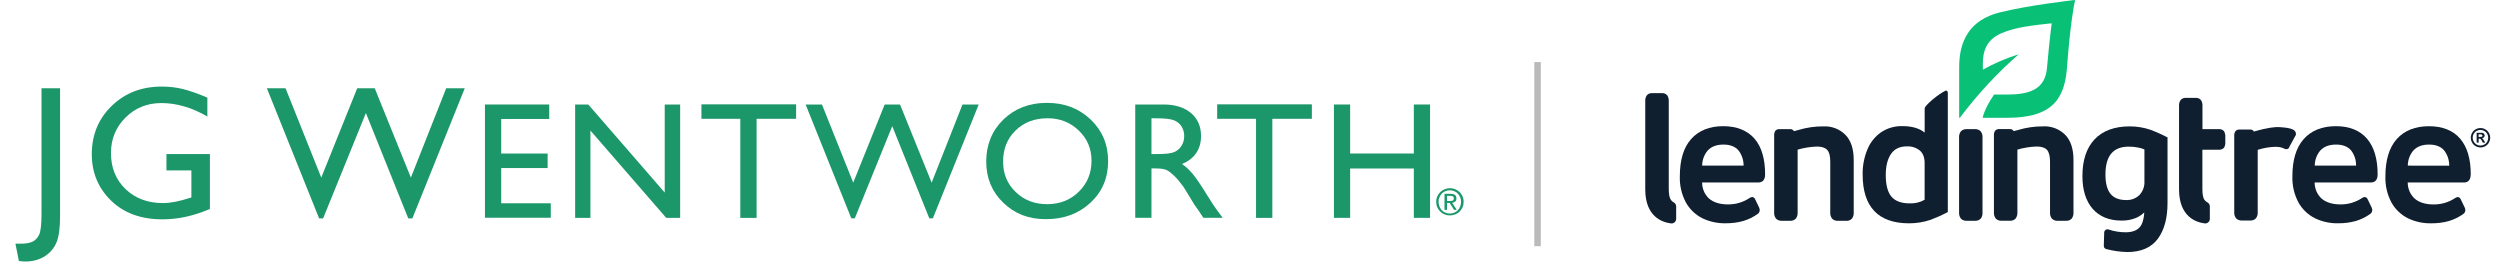 <svg xmlns="http://www.w3.org/2000/svg" id="Layer_1" data-name="Layer 1" viewBox="0 0 641.36 69.1"><defs><style>      .cls-1 {        fill: #bababa;      }      .cls-1, .cls-2, .cls-3, .cls-4 {        stroke-width: 0px;      }      .cls-2 {        fill: #08c177;      }      .cls-3 {        fill: #1b976a;      }      .cls-4 {        fill: #101f30;      }    </style></defs><g id="Layer_1-2" data-name="Layer 1"><g><g><path class="cls-3" d="M10.65,22.65h4.76v32.81c0,3.06-.31,5.33-.94,6.79s-1.63,2.64-3.03,3.52c-1.4.88-3.08,1.32-5.05,1.32-.3,0-.82-.04-1.55-.14l-.88-4.43h1.21c1.37,0,2.41-.16,3.13-.5.72-.33,1.29-.92,1.72-1.76.42-.84.63-2.62.63-5.35V22.65h0Z"></path><path class="cls-3" d="M42.69,39.52h11.16v14.08c-4.09,1.78-8.15,2.67-12.18,2.67-5.51,0-9.9-1.61-13.19-4.82s-4.93-7.17-4.93-11.88c0-4.96,1.7-9.1,5.11-12.4,3.41-3.31,7.69-4.96,12.83-4.96,1.87,0,3.65.2,5.33.61,1.68.4,3.81,1.14,6.38,2.22v4.85c-3.97-2.3-7.9-3.45-11.8-3.45-3.63,0-6.7,1.23-9.19,3.71s-3.74,5.51-3.74,9.11c0,3.78,1.25,6.86,3.74,9.25s5.69,3.59,9.61,3.59c1.9,0,4.18-.44,6.83-1.31l.45-.14v-6.93h-6.4v-4.22Z"></path><path class="cls-3" d="M114.48,22.65h4.75l-13.44,33.38h-1.05l-10.87-27.03-10.98,27.03h-1.02l-13.4-33.38h4.79l9.16,22.91,9.22-22.91h4.5l9.27,22.91,9.06-22.91Z"></path><path class="cls-3" d="M124.41,26.81h16.49v3.71h-12.32v8.87h11.91v3.72h-11.91v9.04h12.72v3.71h-16.89v-29.04h0Z"></path><path class="cls-3" d="M170.54,26.81h3.95v29.08h-3.58l-19.44-22.4v22.4h-3.92v-29.08h3.37l19.61,22.59v-22.59Z"></path><path class="cls-3" d="M179.95,26.77h24.29v3.71h-10.14v25.42h-4.18v-25.42h-9.97v-3.7Z"></path><path class="cls-3" d="M246.93,26.81h4.15l-11.76,29.21h-.91l-9.51-23.65-9.61,23.65h-.89l-11.72-29.21h4.19l8.02,20.05,8.07-20.05h3.94l8.11,20.05,7.91-20.05Z"></path><path class="cls-3" d="M268.58,26.39c4.5,0,8.23,1.42,11.22,4.27,2.99,2.85,4.48,6.41,4.48,10.7s-1.51,7.84-4.53,10.65-6.82,4.21-11.41,4.21-8.03-1.4-10.95-4.21-4.38-6.33-4.38-10.57,1.47-7.94,4.41-10.78c2.94-2.84,6.66-4.27,11.16-4.27ZM268.75,30.34c-3.33,0-6.06,1.04-8.2,3.12s-3.21,4.74-3.21,7.97,1.08,5.74,3.23,7.83c2.15,2.08,4.84,3.12,8.07,3.12s5.95-1.06,8.12-3.19,3.26-4.77,3.26-7.93-1.09-5.67-3.26-7.77c-2.18-2.1-4.85-3.15-8-3.15Z"></path><path class="cls-3" d="M291.24,55.89v-29.08h7.28c2.94,0,5.28.73,7.01,2.18s2.59,3.43,2.59,5.92c0,1.69-.42,3.16-1.27,4.39-.85,1.23-2.06,2.16-3.64,2.77.93.61,1.84,1.44,2.73,2.5.88,1.06,2.14,2.89,3.75,5.51,1.01,1.65,1.83,2.89,2.44,3.72l1.54,2.08h-4.96l-1.27-1.92c-.04-.07-.13-.19-.25-.36l-.81-1.14-1.29-2.13-1.39-2.27c-.86-1.2-1.65-2.15-2.36-2.85s-1.36-1.22-1.94-1.53-1.55-.47-2.91-.47h-1.09v12.67h-4.17ZM296.65,30.34h-1.25v9.18h1.58c2.11,0,3.56-.18,4.34-.54s1.4-.91,1.83-1.63c.44-.73.65-1.56.65-2.49s-.25-1.75-.73-2.49c-.48-.74-1.17-1.26-2.05-1.57-.88-.3-2.34-.45-4.38-.45Z"></path><path class="cls-3" d="M312.26,26.77h24.29v3.71h-10.14v25.42h-4.18v-25.42h-9.97v-3.7h0Z"></path><path class="cls-3" d="M362.71,26.81h4.16v29.08h-4.16v-12.66h-16.34v12.66h-4.16v-29.08h4.16v12.57h16.34v-12.57Z"></path></g><path class="cls-3" d="M368.72,50.39c.19-.42.44-.8.77-1.11.31-.31.69-.56,1.13-.73.44-.19.88-.27,1.36-.27s.94.08,1.36.27.8.42,1.13.73c.31.31.56.69.75,1.11s.27.88.27,1.37-.08.98-.27,1.4c-.19.44-.44.8-.75,1.11s-.69.56-1.13.73c-.42.16-.88.27-1.36.27s-.94-.08-1.36-.27c-.44-.16-.82-.42-1.13-.73-.31-.31-.59-.69-.77-1.11-.19-.44-.27-.9-.27-1.4-.01-.5.09-.96.27-1.37ZM369.28,52.97c.15.38.36.69.6.96.25.27.56.48.92.62.36.15.73.23,1.15.23s.8-.08,1.13-.23c.36-.15.65-.36.92-.62.25-.27.46-.59.6-.96.15-.38.23-.77.23-1.19s-.08-.82-.23-1.17c-.15-.36-.36-.67-.6-.94-.25-.27-.56-.48-.92-.62-.36-.15-.73-.23-1.13-.23s-.8.08-1.15.23-.67.36-.92.62c-.25.27-.46.59-.6.94-.15.36-.23.75-.23,1.17.02.43.08.83.23,1.19ZM372.18,49.73c.48,0,.85.1,1.09.29s.36.48.36.88-.1.65-.31.82c-.21.16-.46.27-.77.31l1.17,1.81h-.69l-1.13-1.78h-.67v1.78h-.65v-4.12h1.61ZM371.91,51.56c.15,0,.27,0,.42-.02.13,0,.25-.04.33-.08.1-.04.19-.1.23-.21.06-.08.08-.21.08-.38,0-.15-.02-.25-.08-.33-.06-.08-.13-.15-.21-.19-.08-.04-.19-.08-.29-.08-.1-.02-.21-.02-.33-.02h-.83v1.32h.68Z"></path></g></g><g id="LendingTree_Logo-2" data-name="LendingTree Logo-2"><g id="LendingTree"><path class="cls-4" d="M633.86,44.74c0-3.96-.91-7.04-2.71-9.15s-4.52-3.21-8.03-3.21-6.31,1.11-8.26,3.31-2.9,5.39-2.9,9.54c-.08,2.35.46,4.68,1.57,6.75.98,1.74,2.46,3.15,4.25,4.04,1.84.87,3.86,1.31,5.9,1.27,1.54.02,3.07-.17,4.55-.58,1.33-.39,2.59-1.01,3.72-1.82.31-.21.5-.56.52-.94,0-.24-.06-.48-.16-.7l-.96-2c-.23-.6-.62-.69-.83-.69-.25.02-.48.11-.68.26-1.64,1.09-3.56,1.65-5.52,1.63-2.1,0-3.75-.52-4.91-1.55-1.11-1.06-1.73-2.54-1.72-4.08h14.45c.64,0,1.71-.27,1.71-2.07ZM617.71,42.49c0-1.41.5-2.77,1.4-3.85.92-1.03,2.29-1.55,4.05-1.55s3.03.52,3.88,1.51c.86,1.12,1.31,2.5,1.29,3.91l-10.61-.02Z"></path><path class="cls-4" d="M599.26,32.37c-3.53,0-6.31,1.11-8.26,3.31s-2.9,5.39-2.9,9.54c-.08,2.35.46,4.68,1.57,6.75.98,1.74,2.46,3.15,4.25,4.04,1.84.87,3.85,1.31,5.88,1.27,1.54.02,3.07-.17,4.55-.58,1.33-.39,2.59-1.01,3.72-1.82.31-.21.5-.56.52-.94,0-.24-.06-.48-.16-.7l-.96-2c-.23-.6-.62-.69-.83-.69-.25.02-.48.11-.68.26-1.64,1.09-3.56,1.65-5.52,1.63-2.1,0-3.75-.52-4.91-1.55-1.11-1.06-1.73-2.54-1.72-4.08h14.45c.64,0,1.71-.27,1.71-2.06,0-3.96-.91-7.04-2.71-9.15s-4.49-3.23-8-3.23ZM604.44,42.49h-10.6c0-1.41.5-2.77,1.4-3.85.92-1.03,2.29-1.55,4.05-1.55s3.03.52,3.88,1.51c.85,1.12,1.3,2.49,1.27,3.89Z"></path><path class="cls-4" d="M588.96,34.73c.07-.24.07-.49,0-.72-.08-.25-.24-.47-.45-.62-.87-.66-3.55-.79-4.22-.79-.52,0-2.38.06-6.06,1.15-.18-.33-.52-.53-.89-.52h-2.69c-.45-.06-.89.11-1.19.45-.22.37-.31.8-.28,1.23v19.53c-.04.56.13,1.1.46,1.55l.06.06c.38.36.9.55,1.43.52h2.11c.57.05,1.13-.16,1.52-.58.32-.45.48-1,.44-1.55v-16c1.46-.47,2.98-.73,4.52-.78.21,0,.4,0,.6.03.61.03,1.21.19,1.75.47l.39.12h.09c.41,0,.76-.3.82-.71l1.55-2.83h.06Z"></path><path class="cls-4" d="M570.56,33.65c-.36-.39-.88-.58-1.4-.52h-4.13v-6c.03-.51-.1-1.03-.39-1.46-.34-.4-.84-.61-1.36-.56h-2.51c-.52-.04-1.03.17-1.36.57-.29.43-.42.94-.39,1.46v21.44c0,6.99,4.32,8.44,6.57,8.73.65.08,1.24-.38,1.33-1.03,0-.05,0-.1,0-.15v-3.19c0-.44-.25-.83-.64-1.03-.27-.14-.5-.34-.69-.58-.43-.52-.58-1.55-.58-2.91v-10.01h4.13c.52.06,1.03-.12,1.4-.49.28-.44.4-.97.35-1.49v-1.28c.04-.52-.07-1.05-.34-1.5Z"></path><path class="cls-4" d="M551.68,33.29c-1.71-.58-3.49-.87-5.29-.87-3.91,0-6.95,1.11-9.03,3.32-2.08,2.2-3.13,5.37-3.13,9.43,0,3.59.89,6.41,2.63,8.4s4.24,3.02,7.38,3.02c1.31.03,2.62-.21,3.83-.72.75-.34,1.44-.81,2.04-1.38-.11,1.71-.49,2.97-1.12,3.74-.75.9-1.98,1.36-3.65,1.36-1.5,0-2.99-.24-4.42-.72-.43-.15-.9.07-1.05.49-.03.08-.05.17-.05.26l-.1,3.45c-.01.38.24.73.61.82,1.78.47,3.61.73,5.44.77,3.52,0,6.16-1.16,7.83-3.43s2.47-5.34,2.47-9.22v-16.77c-1.43-.73-2.89-1.39-4.39-1.95ZM550.14,38.33v8.16c.08,1.31-.39,2.6-1.3,3.56-.91.87-2.14,1.33-3.4,1.27-1.78,0-3.1-.52-3.97-1.55s-1.33-2.74-1.33-4.96c0-4.84,1.96-7.19,5.99-7.19.8,0,1.6.07,2.39.23.56.09,1.11.26,1.63.49h-.01Z"></path><path class="cls-4" d="M524.21,32.42c-2.21-.02-4.41.3-6.52.94l-1.1.28c-.18-.33-.53-.53-.9-.52h-2.69c-.45-.06-.89.11-1.19.45-.22.37-.31.8-.28,1.23v19.71c-.04.56.13,1.1.46,1.55.39.4.93.61,1.49.57h2.11c.57.05,1.13-.16,1.52-.58.32-.45.47-1,.44-1.55v-16.12c1.61-.47,3.26-.73,4.93-.79,1.22,0,2.11.28,2.64.84s.8,1.57.8,3v13.09c-.04.56.13,1.1.46,1.55.39.4.93.61,1.49.57h2.15c.55.05,1.1-.17,1.48-.58.32-.45.47-1,.44-1.55v-13.46c0-2.84-.71-5.01-2.12-6.46-1.48-1.48-3.51-2.27-5.6-2.18Z"></path><path class="cls-4" d="M506.65,33.13h-2.11c-.56-.04-1.1.17-1.49.57-.34.46-.5,1.02-.46,1.59v19.23c-.04.56.13,1.1.46,1.55.39.4.93.61,1.49.57h2.11c.57.05,1.13-.16,1.52-.58.32-.45.47-1,.43-1.55v-19.22c.04-.57-.12-1.14-.46-1.59-.39-.4-.93-.61-1.49-.57Z"></path><path class="cls-4" d="M499.15,23.25c-1.75.78-5.39,3.79-5.39,4.57v6.19c-1.35-1.1-3.28-1.66-5.74-1.66-1.93-.04-3.83.51-5.44,1.58-1.58,1.11-2.8,2.64-3.52,4.43-.84,2.04-1.25,4.22-1.21,6.42,0,8.3,4.01,12.51,11.92,12.51,1.88,0,3.74-.3,5.52-.9,1.51-.57,2.98-1.23,4.41-1.99v-30.6c0-.14-.04-.27-.13-.38-.11-.12-.27-.25-.42-.19ZM493.75,41.83v9.42c-1.18.67-2.52.99-3.87.92-2.06,0-3.61-.56-4.59-1.66s-1.51-2.99-1.51-5.58c0-2.33.46-4.17,1.38-5.48s2.26-1.9,4.08-1.9c1.19-.05,2.37.33,3.3,1.08.8.7,1.21,1.77,1.21,3.17v.03Z"></path><path class="cls-4" d="M467.84,32.42c-2.21-.02-4.41.3-6.52.94l-.13.04-.97.25c-.18-.33-.53-.53-.9-.52h-2.7c-.45-.06-.89.11-1.19.45-.22.37-.31.8-.28,1.23v19.71c-.04.56.13,1.1.46,1.55.39.4.93.61,1.49.57h2.11c.57.05,1.13-.16,1.52-.58.32-.45.47-1,.44-1.55v-16.12c1.61-.47,3.26-.73,4.93-.79,1.22,0,2.11.28,2.64.84s.8,1.55.8,3v13.09c-.04.56.13,1.1.46,1.55.39.4.93.61,1.49.57h2.15c.55.05,1.1-.17,1.48-.58.32-.45.48-1,.44-1.55v-13.46c0-2.84-.71-5.01-2.12-6.46-1.48-1.48-3.51-2.27-5.59-2.18Z"></path><path class="cls-4" d="M442.1,32.37c-3.53,0-6.31,1.11-8.26,3.31s-2.89,5.39-2.89,9.54c-.08,2.35.46,4.68,1.57,6.75.98,1.74,2.46,3.15,4.25,4.04,1.84.87,3.86,1.31,5.89,1.27,1.54.02,3.07-.17,4.55-.58,1.33-.39,2.59-1.01,3.72-1.82.31-.21.5-.56.52-.94,0-.24-.06-.48-.16-.7l-.96-2c-.23-.6-.62-.69-.83-.69-.25.02-.48.11-.68.26-1.64,1.09-3.56,1.65-5.52,1.63-2.1,0-3.75-.52-4.91-1.55-1.11-1.06-1.73-2.54-1.72-4.08h14.45c.64,0,1.71-.27,1.71-2.06,0-3.98-.9-7.05-2.69-9.14s-4.54-3.24-8.05-3.24ZM447.31,42.49h-10.63c0-1.41.5-2.77,1.4-3.85.92-1.03,2.29-1.55,4.05-1.55s3.03.52,3.88,1.51c.86,1.11,1.31,2.49,1.3,3.89h0Z"></path><path class="cls-4" d="M428.69,51.29c-.43-.52-.58-1.55-.58-2.91v-22.46c.03-.51-.1-1.03-.39-1.46-.34-.4-.84-.61-1.36-.56h-2.53c-.52-.04-1.03.17-1.36.57-.29.43-.42.94-.39,1.46v22.65c0,6.99,4.32,8.44,6.57,8.73.65.1,1.25-.34,1.35-.99,0-.06.01-.13.01-.19v-3.19c0-.44-.25-.83-.64-1.03-.27-.15-.51-.35-.7-.6Z"></path><path class="cls-4" d="M638.5,34.09c-.21-.39-.53-.71-.92-.92-.76-.43-1.7-.43-2.46,0-.39.21-.71.53-.92.92-.44.77-.44,1.72,0,2.49.21.39.53.7.92.92.77.44,1.71.44,2.48,0,.38-.22.7-.53.91-.92.44-.77.44-1.72,0-2.49ZM638.09,36.34c-.17.31-.43.57-.74.74-.62.35-1.38.35-1.99,0-.31-.17-.57-.43-.74-.74-.36-.62-.36-1.39,0-2.01.17-.31.43-.57.74-.74.61-.34,1.36-.34,1.97,0,.31.17.57.43.74.74.36.62.36,1.39,0,2.01h.01Z"></path><path class="cls-4" d="M637.07,35.76c-.05-.07-.11-.14-.17-.2-.05-.04-.11-.07-.18-.09.2-.02.38-.1.52-.24.12-.13.18-.29.18-.46,0-.13-.03-.25-.09-.36-.06-.1-.14-.18-.24-.24-.12-.06-.26-.1-.4-.1h-1.32v2.52h.52v-1.03h.13c.13,0,.25.03.36.11.15.15.27.32.36.52l.21.41h.63l-.3-.52c-.12-.18-.2-.28-.22-.3ZM636.63,35.09c-.18.03-.37.04-.55.04h-.21v-.67h.21c.18,0,.37,0,.55.04.07.02.13.06.17.12.04.05.06.12.06.19,0,.14-.09.27-.23.31v-.02Z"></path></g><path id="Leaf" class="cls-2" d="M532.2,0c-1.55.23-11.68,1.32-19.14,3.18-10.64,2.65-10.45,11.53-10.45,15.04v11.86c0,.18.13.19.23.07,4.44-5.9,9.47-11.34,15.02-16.21,0,0,.04-.04-.03,0-3.17,1-6.24,2.31-9.14,3.93v-1.51c-.04-6.05,3.52-7.68,7.74-8.86,3.46-.96,9.92-1.51,9.92-1.51,0,0-.52,3.77-1.21,11.44-.47,5.59-4.59,6.83-10.34,6.83h-3.23c-2.58,3.72-2.93,5.96-2.93,5.96h6.33c12.06,0,14.75-5.32,15.33-13.18.73-10,1.73-15.79,2.03-16.88.02-.06-.02-.12-.08-.14-.02,0-.04,0-.05,0Z"></path></g><rect class="cls-1" x="393.62" y="15.93" width="1.67" height="47.23"></rect></svg>